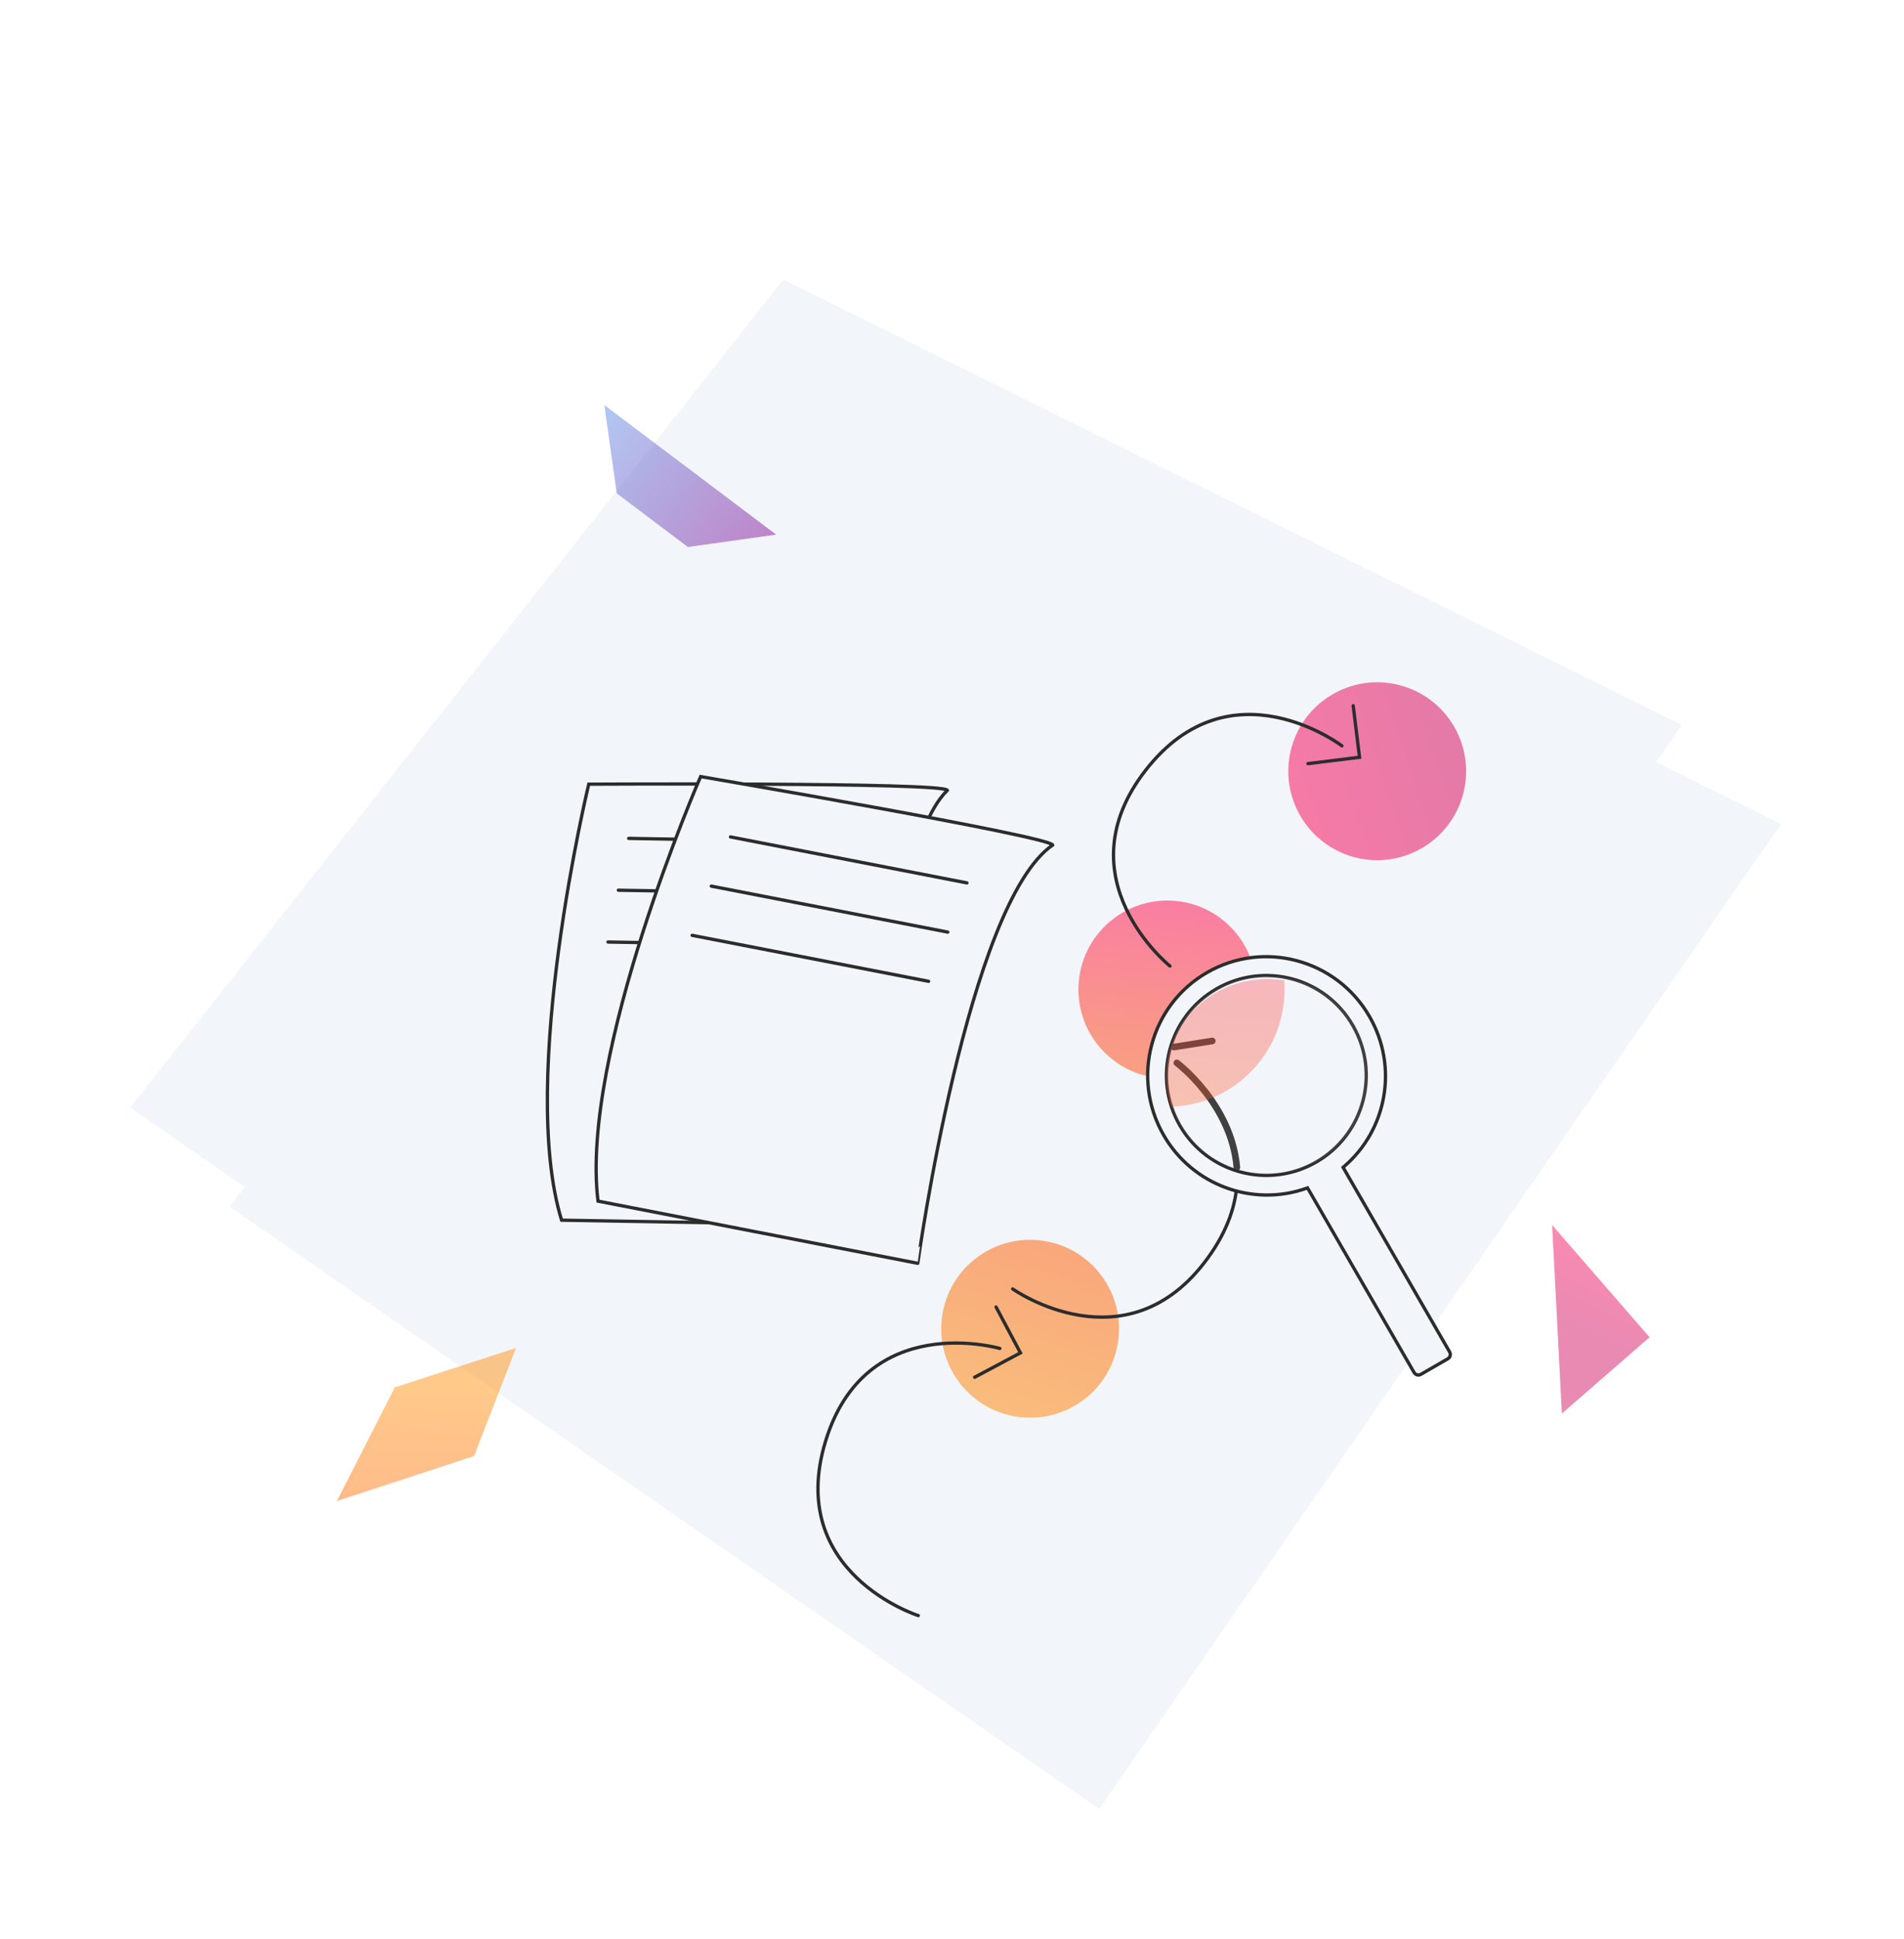 <svg xmlns="http://www.w3.org/2000/svg" xmlns:xlink="http://www.w3.org/1999/xlink" width="575.634" height="586.053" viewBox="0 0 575.634 586.053">
  <defs>
    <filter id="Path_3813" x="0" y="0" width="545.634" height="556.053" filterUnits="userSpaceOnUse">
      <feOffset dx="-15" dy="-15" input="SourceAlpha"/>
      <feGaussianBlur stdDeviation="12.5" result="blur"/>
      <feFlood flood-color="#fff"/>
      <feComposite operator="in" in2="blur"/>
      <feComposite in="SourceGraphic"/>
    </filter>
    <filter id="Path_3814" x="30" y="30" width="545.634" height="556.053" filterUnits="userSpaceOnUse">
      <feOffset dx="15" dy="15" input="SourceAlpha"/>
      <feGaussianBlur stdDeviation="12.5" result="blur-2"/>
      <feFlood flood-color="#5a96ff" flood-opacity="0.2"/>
      <feComposite operator="in" in2="blur-2"/>
      <feComposite in="SourceGraphic"/>
    </filter>
    <linearGradient id="linear-gradient" x1="0.849" y1="1" x2="0.092" gradientUnits="objectBoundingBox">
      <stop offset="0" stop-color="#ff0054"/>
      <stop offset="1" stop-color="#cf0057"/>
    </linearGradient>
    <linearGradient id="linear-gradient-2" x1="0.849" y1="1" x2="0.092" gradientUnits="objectBoundingBox">
      <stop offset="0" stop-color="#ff0054"/>
      <stop offset="1" stop-color="#ff5400"/>
    </linearGradient>
    <linearGradient id="linear-gradient-3" x1="0.849" y1="1" x2="0.092" gradientUnits="objectBoundingBox">
      <stop offset="0" stop-color="#ff8900"/>
      <stop offset="1" stop-color="#ff5400"/>
    </linearGradient>
    <clipPath id="clip-path">
      <ellipse id="Ellipse_682" data-name="Ellipse 682" cx="30.5" cy="29.5" rx="30.5" ry="29.5" transform="translate(-0.166 0.075)" fill="#fff" opacity="0.47"/>
    </clipPath>
    <linearGradient id="linear-gradient-5" x1="0.5" x2="0.5" y2="1" gradientUnits="objectBoundingBox">
      <stop offset="0" stop-color="#81008f"/>
      <stop offset="1" stop-color="#5386e4"/>
    </linearGradient>
    <linearGradient id="linear-gradient-6" x1="1.713" y1="0.899" x2="0.954" y2="1.305" xlink:href="#linear-gradient"/>
    <linearGradient id="linear-gradient-7" x1="0.5" y1="0" x2="1.886" y2="1.14" xlink:href="#linear-gradient-3"/>
  </defs>
  <g id="Group_2010" data-name="Group 2010" transform="translate(-981.371 -3822.244)">
    <g id="Group_2001" data-name="Group 2001" transform="translate(-617.44 1821.976) rotate(-14)">
      <g transform="matrix(0.97, 0.24, -0.24, 0.97, 1067.41, 2327.64)" filter="url(#Path_3813)">
        <path id="Path_3813-2" data-name="Path 3813" d="M320.45,0V362.876H0L19.907,44.058Z" transform="matrix(0.82, 0.57, -0.57, 0.82, 260.64, 52.5)" fill="#f2f5f9"/>
      </g>
      <g transform="matrix(0.97, 0.24, -0.24, 0.97, 1067.41, 2327.64)" filter="url(#Path_3814)">
        <path id="Path_3814-2" data-name="Path 3814" d="M320.45,0V362.876H0L19.907,44.058Z" transform="matrix(0.82, 0.57, -0.57, 0.82, 260.64, 52.5)" fill="#f2f5f9"/>
      </g>
    </g>
    <g id="Group_1606" data-name="Group 1606" transform="matrix(1, 0.017, -0.017, 1, 1148.466, 4057.972)">
      <path id="Path_3429" data-name="Path 3429" d="M10.917,1.077S-8.979,90.17,4.948,132.944h98.479S97.458,23.395,119.343,1.077C118.348-1.346,10.917,1.077,10.917,1.077Z" transform="translate(0 0)" fill="#f2f5f9" stroke="#2c2c2c" stroke-width="1"/>
      <line id="Line_1151" data-name="Line 1151" x2="72.814" transform="translate(23.267 17.255)" fill="none" stroke="#2c2c2c" stroke-linecap="round" stroke-width="1"/>
      <line id="Line_1152" data-name="Line 1152" x2="72.814" transform="translate(20.412 32.96)" fill="none" stroke="#2c2c2c" stroke-linecap="round" stroke-width="1"/>
      <line id="Line_1153" data-name="Line 1153" x2="72.814" transform="translate(17.556 48.665)" fill="none" stroke="#2c2c2c" stroke-linecap="round" stroke-width="1"/>
    </g>
    <ellipse id="Ellipse_267" data-name="Ellipse 267" cx="26.877" cy="26.877" rx="26.877" ry="26.877" transform="translate(1431.904 4038.658) rotate(109)" opacity="0.5" fill="url(#linear-gradient)"/>
    <ellipse id="Ellipse_269" data-name="Ellipse 269" cx="26.877" cy="26.877" rx="26.877" ry="26.877" transform="translate(1335.614 4159.267) rotate(-137)" opacity="0.5" fill="url(#linear-gradient-2)"/>
    <ellipse id="Ellipse_268" data-name="Ellipse 268" cx="26.877" cy="26.877" rx="26.877" ry="26.877" transform="translate(1299.407 4186.382) rotate(55)" opacity="0.5" fill="url(#linear-gradient-3)"/>
    <g id="Group_634" data-name="Group 634" transform="matrix(-0.809, -0.588, 0.588, -0.809, 1321.685, 4236.608)">
      <path id="Path_1962" data-name="Path 1962" d="M42.224,84.449S0,83.914,0,42.226,42.224,0,42.224,0" transform="translate(0 0)" fill="none" stroke="#2c2c2c" stroke-linecap="round" stroke-width="1"/>
      <path id="Path_1963" data-name="Path 1963" d="M0,0,11.095,11.094,22.19,0" transform="translate(37.452 96.101) rotate(-90)" fill="none" stroke="#2c2c2c" stroke-linecap="round" stroke-width="1"/>
    </g>
    <g id="Group_635" data-name="Group 635" transform="translate(1360.971 4012.474) rotate(38)">
      <path id="Path_1962-2" data-name="Path 1962" d="M42.224,0S0,.535,0,42.224,42.224,84.449,42.224,84.449" transform="translate(0 11.652)" fill="none" stroke="#2c2c2c" stroke-linecap="round" stroke-width="1"/>
      <path id="Path_1963-2" data-name="Path 1963" d="M0,11.094,11.095,0l11.1,11.094" transform="translate(48.546 0) rotate(90)" fill="none" stroke="#2c2c2c" stroke-linecap="round" stroke-width="1"/>
    </g>
    <path id="Path_1962-3" data-name="Path 1962" d="M42.224,0S0,.535,0,42.223,42.224,84.449,42.224,84.449" transform="matrix(0.956, 0.292, -0.292, 0.956, 1243.287, 4217.443)" fill="none" stroke="#2c2c2c" stroke-linecap="round" stroke-width="1"/>
    <path id="Path_1963-3" data-name="Path 1963" d="M0,11.095,11.095,0,22.19,11.094" transform="matrix(-0.292, 0.956, -0.956, -0.292, 1293.119, 4220.494)" fill="none" stroke="#2c2c2c" stroke-linecap="round" stroke-width="1"/>
    <g id="Group_1605" data-name="Group 1605" transform="translate(1182.678 4053.799) rotate(11)">
      <path id="Path_3429-2" data-name="Path 3429" d="M10.917,1.077S-8.979,90.17,4.948,132.944h98.479S97.458,23.395,119.343,1.077C118.348-1.346,10.917,1.077,10.917,1.077Z" transform="translate(0 0)" fill="#f2f5f9" stroke="#2c2c2c" stroke-width="1"/>
      <line id="Line_1151-2" data-name="Line 1151" x2="72.814" transform="translate(23.267 17.254)" fill="none" stroke="#2c2c2c" stroke-linecap="round" stroke-width="1"/>
      <line id="Line_1152-2" data-name="Line 1152" x2="72.814" transform="translate(20.412 32.959)" fill="none" stroke="#2c2c2c" stroke-linecap="round" stroke-width="1"/>
      <line id="Line_1153-2" data-name="Line 1153" x2="72.814" transform="translate(17.556 48.664)" fill="none" stroke="#2c2c2c" stroke-linecap="round" stroke-width="1"/>
    </g>
    <g id="Group_1607" data-name="Group 1607" transform="translate(1314.494 4133.94) rotate(-30)">
      <g id="Union_13" data-name="Union 13" transform="translate(0 0)" fill="#f2f5f9">
        <path d="M 41.114 137.989 L 31.701 137.989 C 30.874 137.989 30.201 137.317 30.201 136.49 L 30.201 72.473 L 30.201 72.058 L 29.793 71.982 C 25.69 71.215 21.784 69.744 18.184 67.611 C 14.658 65.522 11.533 62.864 8.895 59.71 C 6.238 56.533 4.164 52.958 2.733 49.086 C 1.251 45.079 0.5 40.86 0.5 36.545 C 0.5 31.679 1.449 26.958 3.322 22.514 C 5.13 18.222 7.72 14.367 11.018 11.057 C 14.315 7.746 18.155 5.147 22.431 3.332 C 26.857 1.453 31.559 0.5 36.407 0.5 C 41.254 0.5 45.957 1.453 50.383 3.332 C 54.659 5.147 58.499 7.746 61.797 11.057 C 65.095 14.367 67.684 18.222 69.493 22.514 C 71.365 26.958 72.315 31.679 72.315 36.545 C 72.315 40.86 71.563 45.079 70.082 49.086 C 68.65 52.958 66.577 56.532 63.919 59.71 C 61.281 62.864 58.156 65.522 54.631 67.611 C 51.03 69.744 47.125 71.214 43.022 71.981 L 42.614 72.058 L 42.614 72.473 L 42.614 136.49 C 42.614 137.317 41.941 137.989 41.114 137.989 Z" stroke="none"/>
        <path d="M 41.114 137.489 C 41.665 137.489 42.114 137.041 42.114 136.49 L 42.114 72.473 L 42.114 71.642 L 42.93 71.49 C 46.975 70.734 50.826 69.284 54.376 67.181 C 57.853 65.121 60.934 62.5 63.536 59.389 C 66.157 56.256 68.201 52.731 69.613 48.913 C 71.074 44.961 71.815 40.8 71.815 36.545 C 71.815 31.746 70.878 27.091 69.032 22.709 C 67.248 18.476 64.695 14.674 61.443 11.41 C 58.191 8.145 54.404 5.582 50.188 3.792 C 45.823 1.94 41.187 1 36.407 1 C 31.627 1 26.991 1.939 22.626 3.792 C 18.41 5.582 14.624 8.145 11.372 11.41 C 8.119 14.674 5.566 18.476 3.783 22.709 C 1.936 27.091 1 31.746 1 36.545 C 1 40.8 1.741 44.961 3.202 48.913 C 4.613 52.731 6.658 56.256 9.279 59.389 C 11.88 62.5 14.962 65.121 18.439 67.181 C 21.989 69.284 25.84 70.734 29.885 71.49 L 30.701 71.643 L 30.701 72.473 L 30.701 136.49 C 30.701 137.041 31.149 137.489 31.701 137.489 L 41.114 137.489 M 41.114 138.489 L 31.701 138.489 C 30.596 138.489 29.701 137.594 29.701 136.49 L 29.701 72.473 C 12.798 69.313 -5.094771040603518e-06 54.43 -5.094771040603518e-06 36.545 C -5.094771040603518e-06 16.362 16.3 -2.751020929281367e-06 36.407 -2.751020929281367e-06 C 56.515 -2.751020929281367e-06 72.815 16.362 72.815 36.545 C 72.815 54.43 60.017 69.313 43.114 72.473 L 43.114 136.49 C 43.114 137.594 42.218 138.489 41.114 138.489 Z" stroke="none" fill="#2c2c2c"/>
      </g>
      <g id="Ellipse_680" data-name="Ellipse 680" transform="translate(5.711 5.711)" fill="none" stroke="#2c2c2c" stroke-width="1">
        <ellipse cx="30.696" cy="30.696" rx="30.696" ry="30.696" stroke="none"/>
        <ellipse cx="30.696" cy="30.696" rx="30.196" ry="30.196" fill="none"/>
      </g>
    </g>
    <g id="Group_1608" data-name="Group 1608" transform="matrix(-0.809, -0.588, 0.588, -0.809, 1355.311, 4175.063)">
      <path id="Path_1962-4" data-name="Path 1962" d="M33.252,14.893S12.681,14.632,0,0" transform="translate(0 0)" fill="none" stroke="#2c2c2c" stroke-linecap="round" stroke-width="2"/>
      <path id="Path_1963-4" data-name="Path 1963" d="M0,0,8.321,8.321" transform="translate(28.48 26.545) rotate(-90)" fill="none" stroke="#2c2c2c" stroke-linecap="round" stroke-width="2"/>
    </g>
    <g id="Mask_Group_30" data-name="Mask Group 30" transform="translate(1334.167 4118.063)" opacity="0.66" clip-path="url(#clip-path)">
      <ellipse id="Ellipse_681" data-name="Ellipse 681" cx="35.444" cy="35.443" rx="35.444" ry="35.443" transform="translate(1.869 53.31) rotate(-137)" opacity="0.5" fill="url(#linear-gradient-2)"/>
    </g>
    <path id="Path_12" data-name="Path 12" d="M0,0V65.04L19.05,45.99V19.05Z" transform="translate(1216.026 3983.812) rotate(127)" opacity="0.46" fill="url(#linear-gradient-5)"/>
    <ellipse id="Ellipse_683" data-name="Ellipse 683" cx="30.5" cy="30" rx="30.5" ry="30" transform="translate(1334 4117.138)" fill="#f2f5f9" opacity="0.1"/>
    <path id="Path_3431" data-name="Path 3431" d="M35.146,0V44.912H0Z" transform="translate(1424.101 4215.542) rotate(-41)" opacity="0.46" fill="url(#linear-gradient-6)"/>
    <path id="Path_3432" data-name="Path 3432" d="M27.257,65.8,0,38.547V0L27.138,22.153Z" transform="translate(1137.371 4229.627) rotate(72)" opacity="0.46" fill="url(#linear-gradient-7)"/>
  </g>
</svg>
